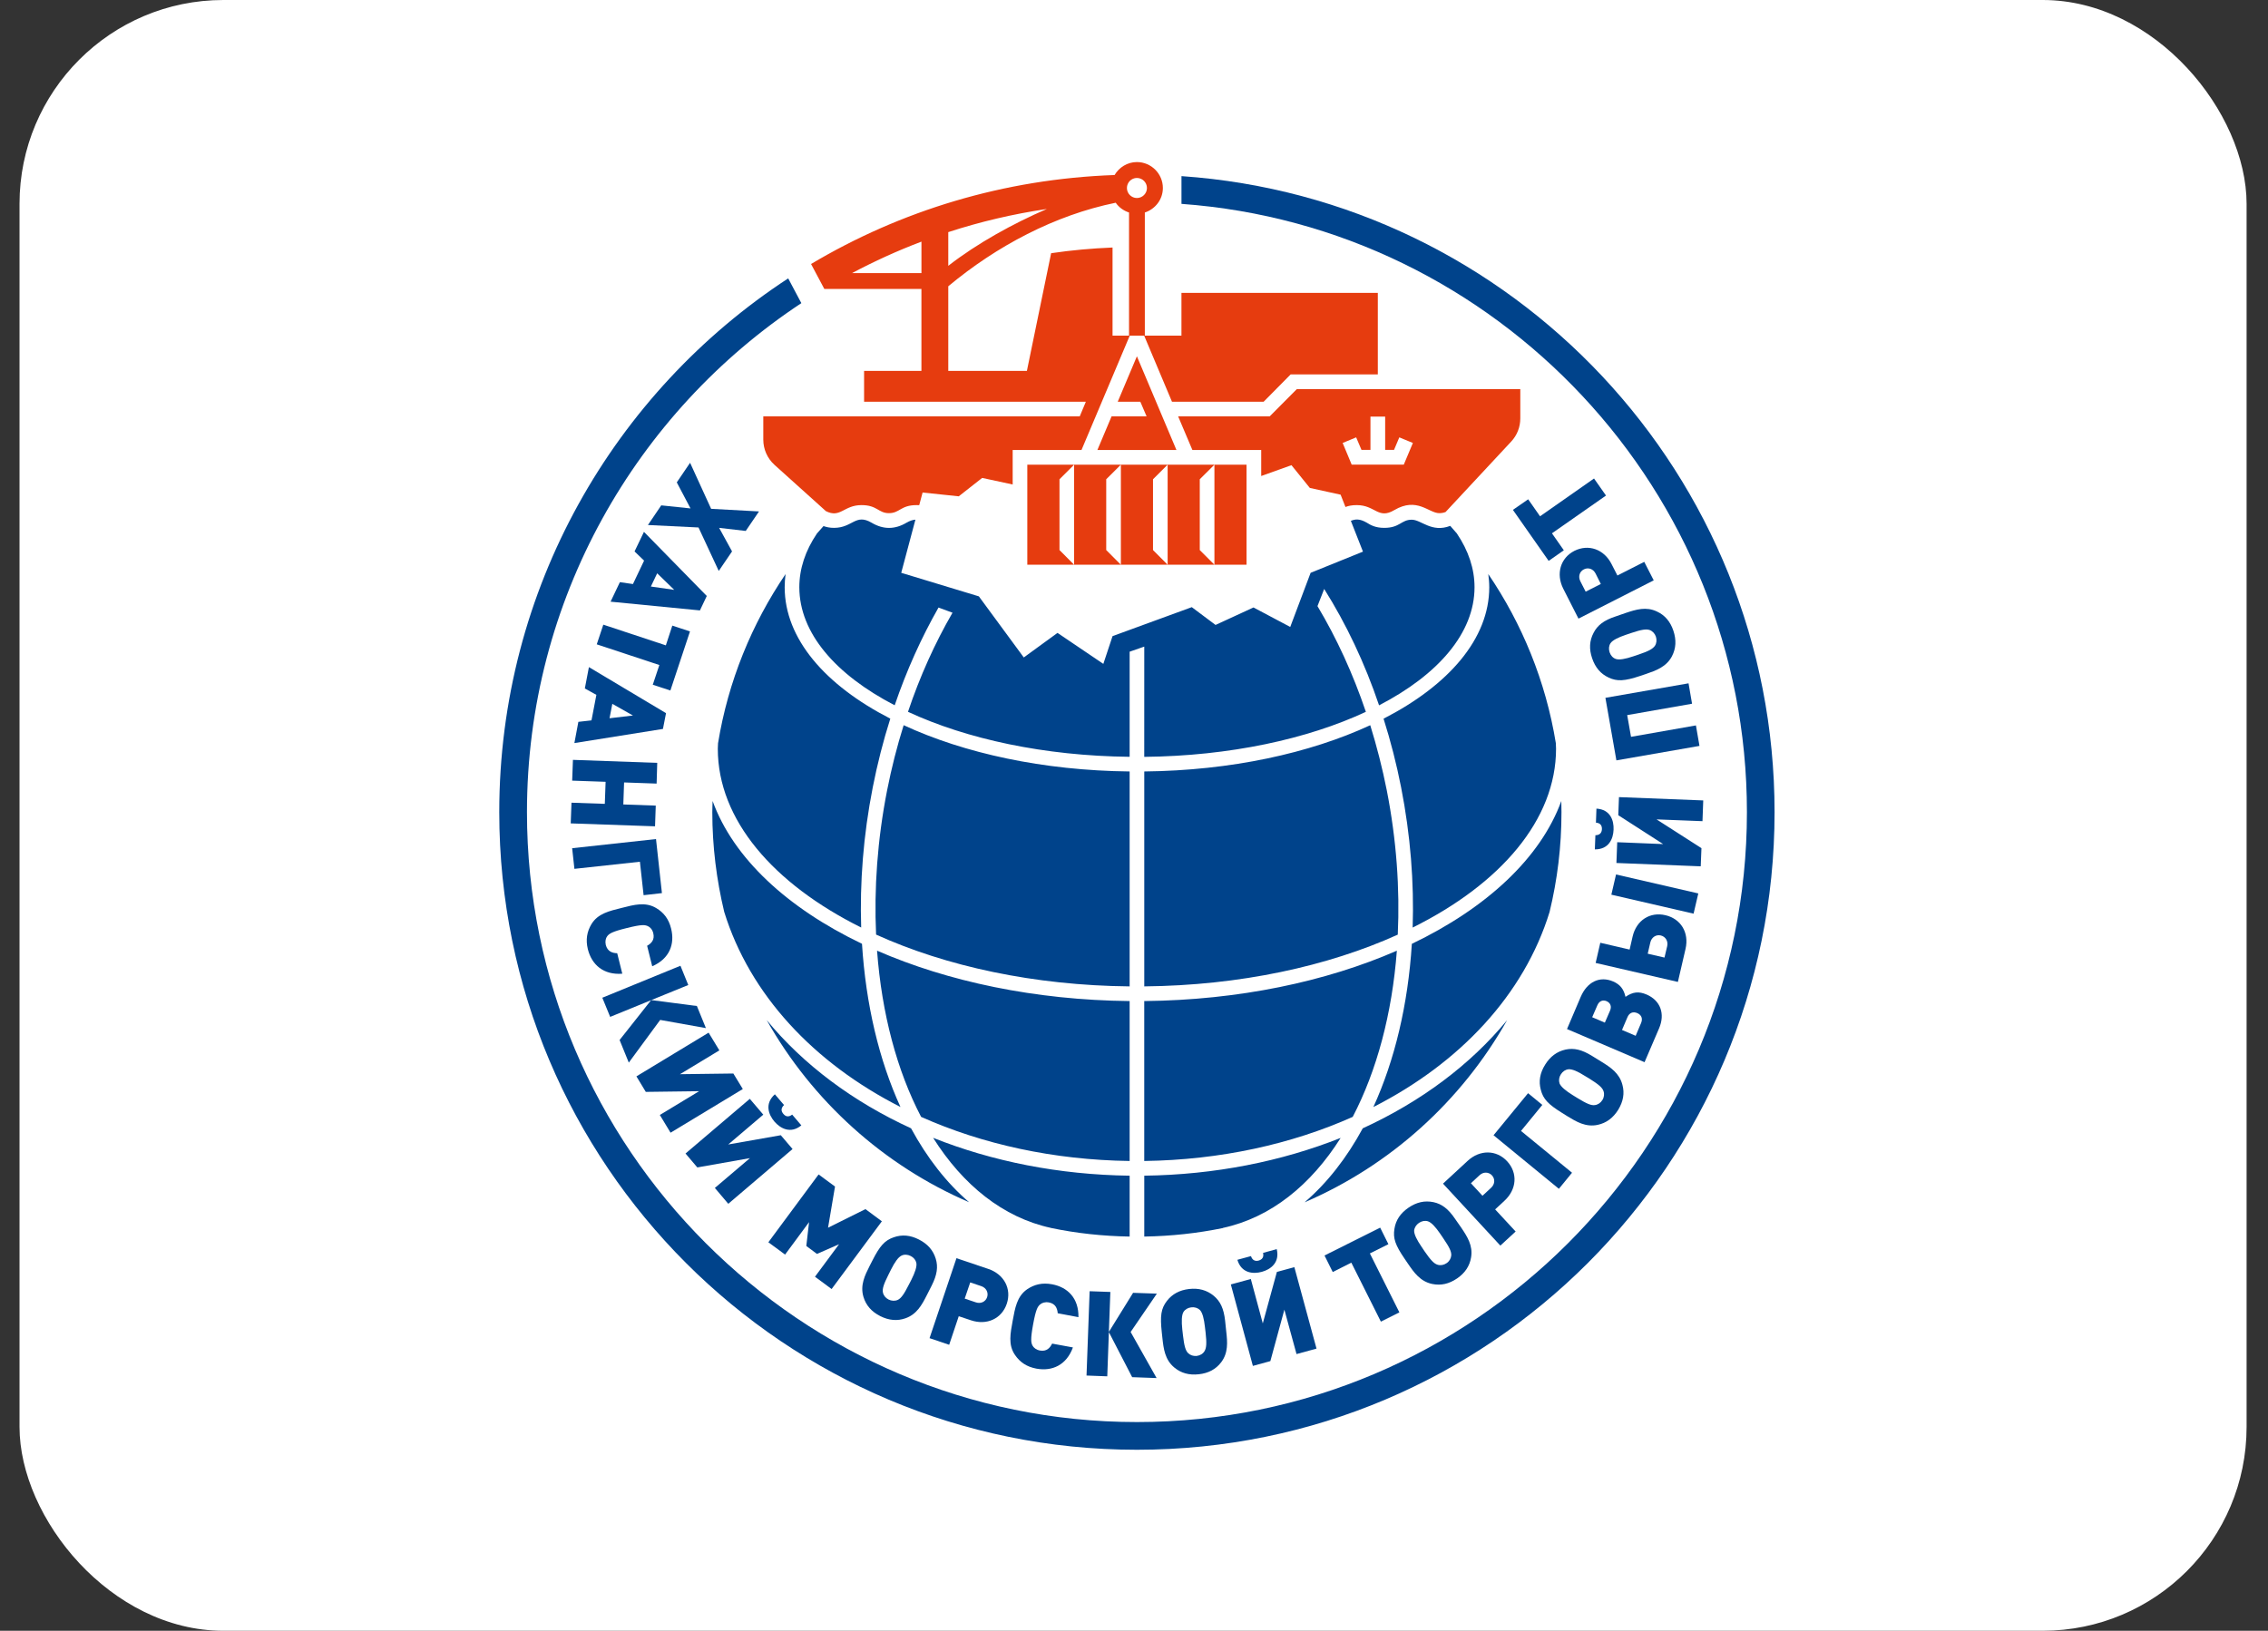 <?xml version="1.0" encoding="UTF-8"?> <svg xmlns="http://www.w3.org/2000/svg" width="89" height="64" viewBox="0 0 89 64" fill="none"><rect x="0" y="0" width="89" height="64" fill="#333333" stroke="none"/><rect x="0.766" width="87.394" height="64" rx="8" fill="white"></rect><g clip-path="url(#clip0_33_23)"><mask id="mask0_33_23" style="mask-type:luminance" maskUnits="userSpaceOnUse" x="16" y="4" width="57" height="56"><path d="M72.16 4H16.766V60H72.16V4Z" fill="white"></path></mask><g mask="url(#mask0_33_23)"><path d="M71.675 31.873C71.675 16.931 59.562 4.813 44.614 4.813C29.67 4.813 17.555 16.931 17.555 31.873C17.555 46.818 29.67 58.934 44.614 58.934C59.562 58.934 71.675 46.818 71.675 31.873Z" fill="white"></path></g><mask id="mask1_33_23" style="mask-type:luminance" maskUnits="userSpaceOnUse" x="16" y="4" width="57" height="56"><path d="M72.16 4H16.766V60H72.16V4Z" fill="white"></path></mask><g mask="url(#mask1_33_23)"><path d="M35.336 43.444C34.497 41.611 33.977 39.422 33.826 37.039C30.893 35.636 28.776 33.674 27.964 31.435C27.96 31.581 27.952 31.729 27.952 31.873C27.952 33.22 28.119 34.53 28.419 35.785C29.421 39.03 31.932 41.716 35.336 43.444ZM35.751 44.281C33.467 43.234 31.528 41.784 30.087 40.034C31.875 43.205 34.665 45.733 38.03 47.182C37.145 46.423 36.379 45.44 35.751 44.281ZM33.794 36.401C33.737 34.641 33.877 32.784 34.248 30.901C34.429 29.98 34.659 29.077 34.937 28.203C32.38 26.892 30.792 25.064 30.792 23.045C30.792 22.873 30.806 22.703 30.827 22.529C29.5 24.487 28.574 26.737 28.177 29.169C28.176 29.24 28.168 29.308 28.168 29.381C28.167 32.174 30.349 34.686 33.794 36.401ZM54.293 28.205C54.569 29.077 54.802 29.98 54.982 30.901C55.352 32.784 55.493 34.641 55.435 36.402C58.881 34.69 61.062 32.176 61.062 29.381C61.062 29.308 61.055 29.235 61.053 29.162C60.657 26.735 59.732 24.485 58.403 22.529C58.425 22.703 58.441 22.873 58.441 23.045C58.441 25.064 56.851 26.892 54.293 28.205ZM44.902 45.563C47.882 45.523 50.675 44.907 53.083 43.832C54.026 42.024 54.628 39.784 54.815 37.31C52.04 38.522 48.614 39.25 44.902 39.287V45.563ZM54.419 31.014C54.246 30.142 54.028 29.291 53.771 28.461C51.396 29.561 48.3 30.241 44.903 30.276V38.711C48.658 38.675 52.109 37.921 54.851 36.68C54.935 34.877 54.802 32.964 54.419 31.014ZM44.902 29.703C48.255 29.669 51.303 29.006 53.599 27.936C53.094 26.444 52.454 25.047 51.7 23.787L51.963 23.114C52.826 24.483 53.558 26.025 54.117 27.681C56.434 26.48 57.863 24.844 57.863 23.045C57.863 22.324 57.629 21.617 57.169 20.935C57.08 20.837 56.998 20.736 56.91 20.638C56.179 20.919 55.773 20.396 55.4 20.396C54.981 20.396 54.939 20.716 54.319 20.716C53.971 20.716 53.783 20.605 53.637 20.514C53.359 20.352 53.184 20.369 53.01 20.441L53.485 21.649L51.431 22.48L50.631 24.605L49.189 23.84L47.7 24.526L46.768 23.828L43.658 24.965L43.297 26.054L41.498 24.838L40.175 25.802L38.412 23.404L35.366 22.48L35.922 20.394C35.825 20.4 35.711 20.434 35.572 20.514C35.127 20.778 34.671 20.793 34.203 20.514C33.567 20.142 33.462 20.716 32.726 20.716C32.561 20.716 32.43 20.686 32.316 20.646C32.231 20.74 32.149 20.836 32.062 20.932C31.601 21.612 31.367 22.324 31.367 23.045C31.367 24.844 32.794 26.478 35.109 27.679C35.575 26.311 36.157 25.023 36.829 23.843L37.378 24.046C36.689 25.236 36.098 26.543 35.631 27.935C37.928 29.001 40.977 29.666 44.329 29.701V25.576L44.903 25.376L44.902 29.703ZM52.61 44.657C50.296 45.577 47.678 46.104 44.903 46.14V48.529C45.958 48.512 46.992 48.4 47.992 48.194V48.189C49.869 47.782 51.441 46.507 52.61 44.657ZM53.477 44.281C52.849 45.439 52.081 46.427 51.193 47.185C54.562 45.737 57.353 43.206 59.142 40.036C57.702 41.785 55.762 43.234 53.477 44.281ZM61.269 31.435C60.454 33.671 58.335 35.636 55.403 37.041C55.254 39.424 54.73 41.613 53.893 43.446C57.293 41.717 59.808 39.034 60.808 35.79C61.113 34.533 61.275 33.224 61.275 31.873C61.276 31.727 61.27 31.58 61.269 31.435ZM41.24 48.189V48.191C42.237 48.4 43.273 48.512 44.329 48.529V46.14C41.55 46.104 38.931 45.577 36.617 44.654C37.787 46.507 39.361 47.782 41.24 48.189ZM36.146 43.832C38.554 44.907 41.347 45.523 44.329 45.563V39.287C40.614 39.25 37.188 38.518 34.417 37.309C34.602 39.784 35.201 42.025 36.146 43.832ZM34.812 31.014C34.429 32.962 34.297 34.873 34.379 36.678C37.12 37.921 40.573 38.675 44.329 38.711V30.276C40.929 30.241 37.833 29.56 35.461 28.46C35.201 29.289 34.984 30.142 34.812 31.014Z" fill="#00438B"></path></g><mask id="mask2_33_23" style="mask-type:luminance" maskUnits="userSpaceOnUse" x="16" y="4" width="57" height="56"><path d="M72.16 4H16.766V60H72.16V4Z" fill="white"></path></mask><g mask="url(#mask2_33_23)"><path d="M47.081 18.809L47.656 18.236H45.82V22.163H47.656L47.081 21.587V18.809ZM50.891 15.269L49.826 16.34H46.232L46.791 17.659H49.492V18.681L50.679 18.256L51.4 19.149L52.608 19.414L52.798 19.897C52.908 19.854 53.046 19.823 53.242 19.823C53.97 19.823 54.08 20.395 54.713 20.02C55.61 19.492 56.064 20.139 56.48 20.139C56.577 20.139 56.652 20.122 56.727 20.094L59.301 17.33C59.532 17.084 59.659 16.762 59.659 16.419V15.269H50.891ZM55.087 18.234H53.042L52.688 17.384L53.218 17.164L53.427 17.656H53.779V16.349H54.356V17.656H54.704L54.911 17.164L55.444 17.384L55.087 18.234ZM43.064 17.659H46.165L44.614 13.983L43.862 15.765H44.748L44.994 16.34H43.62L43.064 17.659ZM41.576 18.809L42.15 18.236H40.313V22.163H42.15L41.576 21.587V18.809ZM43.41 18.809L43.985 18.236H42.15V22.163H43.985L43.41 21.587V18.809ZM45.246 18.809L45.82 18.236H43.985V22.163H45.82L45.246 21.587V18.809ZM47.656 22.163H48.916V18.236H47.656V22.163ZM44.334 13.171H44.898L45.99 15.765H49.588L50.648 14.693H54.068V11.493H46.362V13.171H44.925V8.34C45.334 8.206 45.633 7.828 45.633 7.378C45.633 6.818 45.176 6.36 44.613 6.36C44.241 6.36 43.915 6.568 43.738 6.869C39.395 7.021 35.337 8.27 31.827 10.361C31.827 10.361 32.348 11.336 32.348 11.34H36.158V14.556H33.908V15.765H42.611L42.371 16.34H29.953V17.254C29.953 17.631 30.112 17.991 30.394 18.245L32.409 20.059C32.981 20.348 33.107 19.823 33.807 19.823C34.429 19.823 34.464 20.139 34.885 20.139C35.305 20.139 35.347 19.823 35.964 19.823C36.004 19.823 36.038 19.825 36.072 19.825L36.204 19.329L37.623 19.478L38.542 18.756L39.739 19.014V17.659H42.44L44.334 13.171ZM44.613 6.984C44.831 6.984 45.008 7.16 45.008 7.378C45.008 7.594 44.831 7.771 44.613 7.771C44.398 7.771 44.222 7.594 44.222 7.378C44.222 7.16 44.398 6.984 44.613 6.984ZM37.212 9.11C38.461 8.702 39.754 8.398 41.081 8.201C39.761 8.77 38.337 9.554 37.212 10.432V9.11ZM36.159 10.719H33.434C34.312 10.252 35.219 9.839 36.159 9.483V10.719ZM41.248 9.937L40.297 14.556H37.212V11.235C39.112 9.651 41.398 8.442 43.782 7.956C43.907 8.137 44.091 8.27 44.305 8.34V13.171H43.658V9.714C42.841 9.747 42.039 9.82 41.248 9.937Z" fill="#E63C0F"></path></g><mask id="mask3_33_23" style="mask-type:luminance" maskUnits="userSpaceOnUse" x="16" y="4" width="57" height="56"><path d="M72.16 4H16.766V60H72.16V4Z" fill="white"></path></mask><g mask="url(#mask3_33_23)"><path d="M46.363 6.912V8.001C58.745 8.899 68.552 19.261 68.552 31.872C68.552 45.072 57.813 55.809 44.615 55.809C31.417 55.809 20.679 45.072 20.679 31.873C20.679 23.535 24.963 16.181 31.446 11.897L30.93 10.925C24.104 15.389 19.592 23.106 19.592 31.873C19.592 45.694 30.795 56.896 44.614 56.896C58.435 56.896 69.637 45.694 69.637 31.873C69.637 18.639 59.364 7.809 46.363 6.912Z" fill="#00438B"></path></g><mask id="mask4_33_23" style="mask-type:luminance" maskUnits="userSpaceOnUse" x="16" y="4" width="57" height="56"><path d="M72.16 4H16.766V60H72.16V4Z" fill="white"></path></mask><g mask="url(#mask4_33_23)"><path d="M25.948 19.833L27.097 19.953L26.558 18.931L27.08 18.162L27.906 19.969L29.785 20.071L29.264 20.837L28.22 20.716L28.727 21.64L28.205 22.407L27.411 20.701L25.426 20.604L25.948 19.833Z" fill="#00438B"></path></g><mask id="mask5_33_23" style="mask-type:luminance" maskUnits="userSpaceOnUse" x="16" y="4" width="57" height="56"><path d="M72.16 4H16.766V60H72.16V4Z" fill="white"></path></mask><g mask="url(#mask5_33_23)"><path d="M24.325 22.847L24.838 22.921L25.275 22.002L24.901 21.641L25.27 20.873L27.735 23.389L27.466 23.956L23.96 23.613L24.325 22.847ZM26.458 23.149L25.789 22.499L25.541 23.018L26.458 23.149Z" fill="#00438B"></path></g><mask id="mask6_33_23" style="mask-type:luminance" maskUnits="userSpaceOnUse" x="16" y="4" width="57" height="56"><path d="M72.16 4H16.766V60H72.16V4Z" fill="white"></path></mask><g mask="url(#mask6_33_23)"><path d="M25.874 26.099L23.418 25.287L23.675 24.515L26.129 25.327L26.383 24.552L27.076 24.781L26.307 27.099L25.616 26.873L25.874 26.099Z" fill="#00438B"></path></g><mask id="mask7_33_23" style="mask-type:luminance" maskUnits="userSpaceOnUse" x="16" y="4" width="57" height="56"><path d="M72.16 4H16.766V60H72.16V4Z" fill="white"></path></mask><g mask="url(#mask7_33_23)"><path d="M22.696 28.329L23.211 28.271L23.403 27.27L22.95 27.019L23.11 26.181L26.136 27.988L26.015 28.607L22.54 29.162L22.696 28.329ZM24.838 28.08L24.029 27.622L23.919 28.188L24.838 28.08Z" fill="#00438B"></path></g><mask id="mask8_33_23" style="mask-type:luminance" maskUnits="userSpaceOnUse" x="16" y="4" width="57" height="56"><path d="M72.16 4H16.766V60H72.16V4Z" fill="white"></path></mask><g mask="url(#mask8_33_23)"><path d="M22.426 31.502L23.734 31.547L23.765 30.682L22.453 30.636L22.483 29.821L25.791 29.939L25.767 30.752L24.49 30.707L24.46 31.571L25.733 31.616L25.705 32.429L22.396 32.314L22.426 31.502Z" fill="#00438B"></path></g><mask id="mask9_33_23" style="mask-type:luminance" maskUnits="userSpaceOnUse" x="16" y="4" width="57" height="56"><path d="M72.16 4H16.766V60H72.16V4Z" fill="white"></path></mask><g mask="url(#mask9_33_23)"><path d="M25.111 33.819L22.541 34.098L22.452 33.288L25.743 32.929L25.975 35.05L25.256 35.132L25.111 33.819Z" fill="#00438B"></path></g><mask id="mask10_33_23" style="mask-type:luminance" maskUnits="userSpaceOnUse" x="16" y="4" width="57" height="56"><path d="M72.16 4H16.766V60H72.16V4Z" fill="white"></path></mask><g mask="url(#mask10_33_23)"><path d="M23.069 37.255C22.977 36.88 23.033 36.563 23.208 36.27C23.462 35.849 23.916 35.751 24.4 35.63C24.88 35.507 25.329 35.384 25.752 35.638C26.045 35.812 26.244 36.066 26.335 36.441C26.489 37.05 26.273 37.628 25.594 37.921L25.394 37.117C25.561 37.023 25.699 36.883 25.635 36.622C25.599 36.477 25.512 36.383 25.42 36.345C25.307 36.295 25.184 36.273 24.597 36.421C24.01 36.564 23.909 36.642 23.831 36.738C23.77 36.816 23.74 36.939 23.772 37.084C23.84 37.343 24.029 37.405 24.22 37.409L24.42 38.213C23.683 38.27 23.222 37.862 23.069 37.255Z" fill="#00438B"></path></g><mask id="mask11_33_23" style="mask-type:luminance" maskUnits="userSpaceOnUse" x="16" y="4" width="57" height="56"><path d="M72.16 4H16.766V60H72.16V4Z" fill="white"></path></mask><g mask="url(#mask11_33_23)"><path d="M23.636 39.156L26.702 37.901L27.009 38.657L25.557 39.248L27.347 39.481L27.701 40.348L25.907 40.027L24.675 41.702L24.314 40.815L25.55 39.252L23.944 39.908L23.636 39.156Z" fill="#00438B"></path></g><mask id="mask12_33_23" style="mask-type:luminance" maskUnits="userSpaceOnUse" x="16" y="4" width="57" height="56"><path d="M72.16 4H16.766V60H72.16V4Z" fill="white"></path></mask><g mask="url(#mask12_33_23)"><path d="M25.893 43.757L27.435 42.824L25.342 42.851L24.974 42.242L27.807 40.527L28.229 41.222L26.684 42.157L28.778 42.13L29.149 42.739L26.314 44.453L25.893 43.757Z" fill="#00438B"></path></g><mask id="mask13_33_23" style="mask-type:luminance" maskUnits="userSpaceOnUse" x="16" y="4" width="57" height="56"><path d="M72.16 4H16.766V60H72.16V4Z" fill="white"></path></mask><g mask="url(#mask13_33_23)"><path d="M28.052 46.621L29.428 45.451L27.364 45.816L26.901 45.27L29.424 43.124L29.953 43.745L28.577 44.915L30.64 44.552L31.101 45.094L28.579 47.243L28.052 46.621ZM30.388 44.014C30.155 43.739 29.999 43.313 30.407 42.946L30.767 43.367C30.632 43.495 30.655 43.616 30.741 43.715C30.824 43.816 30.938 43.857 31.086 43.743L31.446 44.165C31.023 44.51 30.623 44.287 30.388 44.014Z" fill="#00438B"></path></g><mask id="mask14_33_23" style="mask-type:luminance" maskUnits="userSpaceOnUse" x="16" y="4" width="57" height="56"><path d="M72.16 4H16.766V60H72.16V4Z" fill="white"></path></mask><g mask="url(#mask14_33_23)"><path d="M31.981 50.105L32.926 48.83L32.059 49.21L31.641 48.899L31.749 47.962L30.808 49.236L30.152 48.753L32.123 46.091L32.767 46.566L32.494 48.182L33.962 47.452L34.606 47.93L32.634 50.588L31.981 50.105Z" fill="#00438B"></path></g><mask id="mask15_33_23" style="mask-type:luminance" maskUnits="userSpaceOnUse" x="16" y="4" width="57" height="56"><path d="M72.16 4H16.766V60H72.16V4Z" fill="white"></path></mask><g mask="url(#mask15_33_23)"><path d="M36.365 50.839C36.174 51.217 35.972 51.581 35.532 51.736C35.21 51.85 34.88 51.82 34.545 51.652C34.201 51.477 33.984 51.231 33.884 50.898C33.746 50.442 33.94 50.049 34.123 49.687L34.233 49.472C34.524 48.897 34.717 48.68 35.07 48.558C35.398 48.442 35.724 48.473 36.058 48.644C36.398 48.816 36.618 49.063 36.72 49.398C36.818 49.716 36.775 50.029 36.56 50.455L36.365 50.839ZM35.764 50.224C35.903 49.946 35.985 49.711 35.96 49.568C35.936 49.451 35.857 49.352 35.737 49.292C35.616 49.231 35.49 49.223 35.382 49.274C35.246 49.336 35.108 49.541 34.967 49.82L34.865 50.024C34.675 50.402 34.619 50.58 34.647 50.721C34.67 50.839 34.751 50.941 34.869 51C34.984 51.058 35.12 51.064 35.226 51.016C35.356 50.956 35.469 50.804 35.66 50.426L35.764 50.224Z" fill="#00438B"></path></g><mask id="mask16_33_23" style="mask-type:luminance" maskUnits="userSpaceOnUse" x="16" y="4" width="57" height="56"><path d="M72.16 4H16.766V60H72.16V4Z" fill="white"></path></mask><g mask="url(#mask16_33_23)"><path d="M38.099 51.814L37.623 51.655L37.247 52.776L36.477 52.516L37.533 49.378L38.777 49.797C39.4 50.005 39.705 50.58 39.508 51.165C39.311 51.753 38.722 52.025 38.099 51.814ZM38.51 50.476L38.073 50.329L37.857 50.964L38.294 51.111C38.49 51.177 38.675 51.087 38.736 50.908C38.797 50.726 38.7 50.541 38.51 50.476Z" fill="#00438B"></path></g><mask id="mask17_33_23" style="mask-type:luminance" maskUnits="userSpaceOnUse" x="16" y="4" width="57" height="56"><path d="M72.16 4H16.766V60H72.16V4Z" fill="white"></path></mask><g mask="url(#mask17_33_23)"><path d="M40.67 53.712C40.291 53.641 40.026 53.461 39.832 53.178C39.551 52.775 39.652 52.319 39.74 51.828C39.832 51.337 39.903 50.879 40.306 50.598C40.59 50.406 40.904 50.331 41.284 50.402C41.899 50.516 42.333 50.949 42.32 51.692L41.507 51.539C41.49 51.347 41.421 51.162 41.156 51.113C41.009 51.088 40.889 51.128 40.814 51.195C40.721 51.275 40.65 51.38 40.541 51.975C40.432 52.569 40.461 52.692 40.515 52.803C40.561 52.892 40.659 52.971 40.806 53.001C41.072 53.049 41.203 52.9 41.287 52.73L42.103 52.88C41.85 53.575 41.287 53.826 40.67 53.712Z" fill="#00438B"></path></g><mask id="mask18_33_23" style="mask-type:luminance" maskUnits="userSpaceOnUse" x="16" y="4" width="57" height="56"><path d="M72.16 4H16.766V60H72.16V4Z" fill="white"></path></mask><g mask="url(#mask18_33_23)"><path d="M42.637 53.983L42.759 50.674L43.572 50.703L43.514 52.271L44.464 50.737L45.397 50.769L44.368 52.274L45.387 54.082L44.428 54.047L43.514 52.279L43.451 54.014L42.637 53.983Z" fill="#00438B"></path></g><mask id="mask19_33_23" style="mask-type:luminance" maskUnits="userSpaceOnUse" x="16" y="4" width="57" height="56"><path d="M72.16 4H16.766V60H72.16V4Z" fill="white"></path></mask><g mask="url(#mask19_33_23)"><path d="M48.12 52.257C48.169 52.679 48.2 53.095 47.921 53.463C47.709 53.74 47.419 53.892 47.044 53.933C46.66 53.975 46.345 53.889 46.079 53.666C45.711 53.359 45.66 52.924 45.616 52.524L45.59 52.284C45.52 51.642 45.561 51.354 45.789 51.058C45.998 50.784 46.291 50.63 46.661 50.587C47.042 50.544 47.36 50.632 47.627 50.852C47.889 51.07 48.022 51.354 48.075 51.828L48.12 52.257ZM47.283 52.073C47.248 51.762 47.19 51.522 47.09 51.414C47.004 51.33 46.884 51.292 46.749 51.306C46.615 51.323 46.506 51.386 46.441 51.489C46.367 51.614 46.362 51.862 46.395 52.171L46.421 52.399C46.469 52.817 46.521 53.001 46.621 53.101C46.707 53.186 46.829 53.227 46.96 53.214C47.09 53.198 47.206 53.13 47.266 53.028C47.342 52.908 47.358 52.718 47.31 52.299L47.283 52.073Z" fill="#00438B"></path></g><mask id="mask20_33_23" style="mask-type:luminance" maskUnits="userSpaceOnUse" x="16" y="4" width="57" height="56"><path d="M72.16 4H16.766V60H72.16V4Z" fill="white"></path></mask><g mask="url(#mask20_33_23)"><path d="M50.878 53.141L50.401 51.398L49.851 53.417L49.165 53.605L48.3 50.408L49.084 50.194L49.554 51.937L50.107 49.917L50.793 49.73L51.662 52.926L50.878 53.141ZM49.514 49.914C49.168 50.008 48.713 49.966 48.557 49.441L49.09 49.296C49.148 49.472 49.269 49.504 49.391 49.471C49.519 49.434 49.605 49.349 49.565 49.169L50.101 49.022C50.229 49.553 49.86 49.82 49.514 49.914Z" fill="#00438B"></path></g><mask id="mask21_33_23" style="mask-type:luminance" maskUnits="userSpaceOnUse" x="16" y="4" width="57" height="56"><path d="M72.16 4H16.766V60H72.16V4Z" fill="white"></path></mask><g mask="url(#mask21_33_23)"><path d="M53.756 49.191L54.914 51.504L54.188 51.868L53.028 49.553L52.299 49.921L51.976 49.272L54.16 48.179L54.483 48.828L53.756 49.191Z" fill="#00438B"></path></g><mask id="mask22_33_23" style="mask-type:luminance" maskUnits="userSpaceOnUse" x="16" y="4" width="57" height="56"><path d="M72.16 4H16.766V60H72.16V4Z" fill="white"></path></mask><g mask="url(#mask22_33_23)"><path d="M57.343 48.182C57.582 48.537 57.805 48.886 57.728 49.343C57.674 49.683 57.491 49.958 57.179 50.172C56.86 50.389 56.543 50.46 56.2 50.389C55.732 50.291 55.483 49.933 55.254 49.598L55.118 49.398C54.755 48.867 54.658 48.595 54.72 48.225C54.773 47.881 54.959 47.61 55.27 47.397C55.585 47.181 55.903 47.108 56.248 47.178C56.576 47.247 56.829 47.435 57.098 47.832L57.343 48.182ZM56.514 48.416C56.339 48.159 56.172 47.975 56.034 47.93C55.921 47.894 55.794 47.918 55.682 47.993C55.572 48.069 55.504 48.179 55.493 48.297C55.49 48.441 55.601 48.662 55.778 48.921L55.903 49.108C56.143 49.457 56.276 49.594 56.412 49.634C56.525 49.671 56.659 49.648 56.765 49.574C56.874 49.503 56.941 49.385 56.95 49.268C56.96 49.125 56.88 48.952 56.642 48.605L56.514 48.416Z" fill="#00438B"></path></g><mask id="mask23_33_23" style="mask-type:luminance" maskUnits="userSpaceOnUse" x="16" y="4" width="57" height="56"><path d="M72.16 4H16.766V60H72.16V4Z" fill="white"></path></mask><g mask="url(#mask23_33_23)"><path d="M59.036 47.125L58.672 47.463L59.476 48.331L58.876 48.884L56.626 46.452L57.591 45.56C58.072 45.113 58.722 45.119 59.144 45.576C59.563 46.031 59.524 46.676 59.036 47.125ZM58.059 46.123L57.721 46.436L58.175 46.928L58.514 46.614C58.664 46.475 58.677 46.268 58.547 46.127C58.416 45.989 58.208 45.982 58.059 46.123Z" fill="#00438B"></path></g><mask id="mask24_33_23" style="mask-type:luminance" maskUnits="userSpaceOnUse" x="16" y="4" width="57" height="56"><path d="M72.16 4H16.766V60H72.16V4Z" fill="white"></path></mask><g mask="url(#mask24_33_23)"><path d="M59.687 44.384L61.689 46.024L61.173 46.655L58.609 44.553L59.964 42.902L60.523 43.362L59.687 44.384Z" fill="#00438B"></path></g><mask id="mask25_33_23" style="mask-type:luminance" maskUnits="userSpaceOnUse" x="16" y="4" width="57" height="56"><path d="M72.16 4H16.766V60H72.16V4Z" fill="white"></path></mask><g mask="url(#mask25_33_23)"><path d="M62.843 41.667C63.207 41.891 63.55 42.122 63.666 42.573C63.758 42.905 63.698 43.229 63.502 43.552C63.298 43.878 63.035 44.072 62.696 44.145C62.228 44.246 61.854 44.019 61.511 43.809L61.301 43.678C60.753 43.338 60.554 43.13 60.463 42.766C60.373 42.433 60.431 42.108 60.632 41.786C60.831 41.465 61.094 41.266 61.437 41.19C61.765 41.121 62.071 41.19 62.478 41.442L62.843 41.667ZM62.179 42.216C61.918 42.049 61.689 41.949 61.546 41.964C61.427 41.978 61.321 42.049 61.249 42.165C61.177 42.279 61.162 42.406 61.199 42.518C61.255 42.655 61.447 42.811 61.712 42.976L61.906 43.096C62.266 43.316 62.441 43.39 62.581 43.37C62.702 43.356 62.812 43.283 62.88 43.171C62.949 43.063 62.965 42.929 62.923 42.818C62.876 42.682 62.736 42.56 62.377 42.335L62.179 42.216Z" fill="#00438B"></path></g><mask id="mask26_33_23" style="mask-type:luminance" maskUnits="userSpaceOnUse" x="16" y="4" width="57" height="56"><path d="M72.16 4H16.766V60H72.16V4Z" fill="white"></path></mask><g mask="url(#mask26_33_23)"><path d="M65.103 40.362L64.535 41.686L61.492 40.385L62.029 39.124C62.284 38.528 62.78 38.294 63.3 38.517C63.571 38.633 63.718 38.813 63.787 39.121C64.074 38.925 64.306 38.898 64.615 39.03C65.159 39.263 65.351 39.787 65.103 40.362ZM62.681 39.457L62.48 39.921L62.977 40.133L63.179 39.667C63.252 39.497 63.198 39.361 63.046 39.291C62.892 39.228 62.754 39.284 62.681 39.457ZM63.865 39.917L63.65 40.421L64.186 40.65L64.4 40.146C64.471 39.975 64.415 39.831 64.249 39.759C64.082 39.689 63.939 39.746 63.865 39.917Z" fill="#00438B"></path></g><mask id="mask27_33_23" style="mask-type:luminance" maskUnits="userSpaceOnUse" x="16" y="4" width="57" height="56"><path d="M72.16 4H16.766V60H72.16V4Z" fill="white"></path></mask><g mask="url(#mask27_33_23)"><path d="M66.144 37.236L65.843 38.536L62.616 37.791L62.798 36.999L63.949 37.266L64.066 36.756C64.214 36.114 64.75 35.776 65.353 35.917C65.956 36.057 66.29 36.594 66.144 37.236ZM66.459 35.857L63.232 35.112L63.416 34.319L66.644 35.063L66.459 35.857ZM64.763 36.981L64.659 37.428L65.317 37.58L65.423 37.133C65.469 36.932 65.356 36.756 65.171 36.712C64.987 36.668 64.811 36.783 64.763 36.981Z" fill="#00438B"></path></g><mask id="mask28_33_23" style="mask-type:luminance" maskUnits="userSpaceOnUse" x="16" y="4" width="57" height="56"><path d="M72.16 4H16.766V60H72.16V4Z" fill="white"></path></mask><g mask="url(#mask28_33_23)"><path d="M63.319 32.559C63.307 32.917 63.134 33.338 62.584 33.334L62.606 32.779C62.792 32.777 62.856 32.669 62.862 32.54C62.866 32.41 62.812 32.299 62.627 32.285L62.647 31.734C63.195 31.768 63.334 32.2 63.319 32.559ZM66.808 32.227L65.006 32.157L66.768 33.286L66.739 33.999L63.431 33.868L63.462 33.053L65.265 33.126L63.504 31.993L63.531 31.283L66.838 31.413L66.808 32.227Z" fill="#00438B"></path></g><mask id="mask29_33_23" style="mask-type:luminance" maskUnits="userSpaceOnUse" x="16" y="4" width="57" height="56"><path d="M72.16 4H16.766V60H72.16V4Z" fill="white"></path></mask><g mask="url(#mask29_33_23)"><path d="M66.399 27.618L63.854 28.064L64.004 28.917L66.551 28.469L66.69 29.273L63.43 29.841L62.999 27.386L66.261 26.817L66.399 27.618Z" fill="#00438B"></path></g><mask id="mask30_33_23" style="mask-type:luminance" maskUnits="userSpaceOnUse" x="16" y="4" width="57" height="56"><path d="M72.16 4H16.766V60H72.16V4Z" fill="white"></path></mask><g mask="url(#mask30_33_23)"><path d="M63.796 24.055C64.203 23.919 64.598 23.799 65.016 23.997C65.333 24.141 65.545 24.393 65.665 24.749C65.788 25.116 65.771 25.443 65.611 25.754C65.39 26.174 64.978 26.318 64.594 26.449L64.366 26.526C63.751 26.731 63.463 26.749 63.125 26.591C62.811 26.445 62.6 26.195 62.478 25.834C62.354 25.474 62.371 25.145 62.534 24.837C62.689 24.536 62.937 24.345 63.394 24.194L63.796 24.055ZM63.796 24.915C63.503 25.015 63.278 25.123 63.198 25.245C63.133 25.344 63.122 25.472 63.163 25.598C63.209 25.729 63.292 25.821 63.407 25.861C63.543 25.908 63.787 25.86 64.083 25.761L64.298 25.689C64.701 25.555 64.863 25.461 64.944 25.341C65.008 25.244 65.021 25.11 64.98 24.984C64.938 24.861 64.845 24.765 64.735 24.725C64.599 24.679 64.414 24.707 64.012 24.842L63.796 24.915Z" fill="#00438B"></path></g><mask id="mask31_33_23" style="mask-type:luminance" maskUnits="userSpaceOnUse" x="16" y="4" width="57" height="56"><path d="M72.16 4H16.766V60H72.16V4Z" fill="white"></path></mask><g mask="url(#mask31_33_23)"><path d="M63.242 22.141L63.47 22.586L64.523 22.05L64.895 22.776L61.942 24.278L61.347 23.108C61.05 22.524 61.232 21.9 61.78 21.619C62.336 21.34 62.947 21.555 63.242 22.141ZM62.015 22.811L62.224 23.22L62.819 22.918L62.613 22.508C62.519 22.325 62.325 22.257 62.153 22.345C61.983 22.43 61.923 22.629 62.015 22.811Z" fill="#00438B"></path></g><mask id="mask32_33_23" style="mask-type:luminance" maskUnits="userSpaceOnUse" x="16" y="4" width="57" height="56"><path d="M72.16 4H16.766V60H72.16V4Z" fill="white"></path></mask><g mask="url(#mask32_33_23)"><path d="M60.434 20.262L62.552 18.779L63.022 19.448L60.901 20.93L61.367 21.596L60.772 22.012L59.369 20.01L59.968 19.595L60.434 20.262Z" fill="#00438B"></path></g></g><defs><clipPath id="clip0_33_23"><rect width="55.394" height="56" fill="white" transform="translate(16.766 4)"></rect></clipPath></defs></svg> 